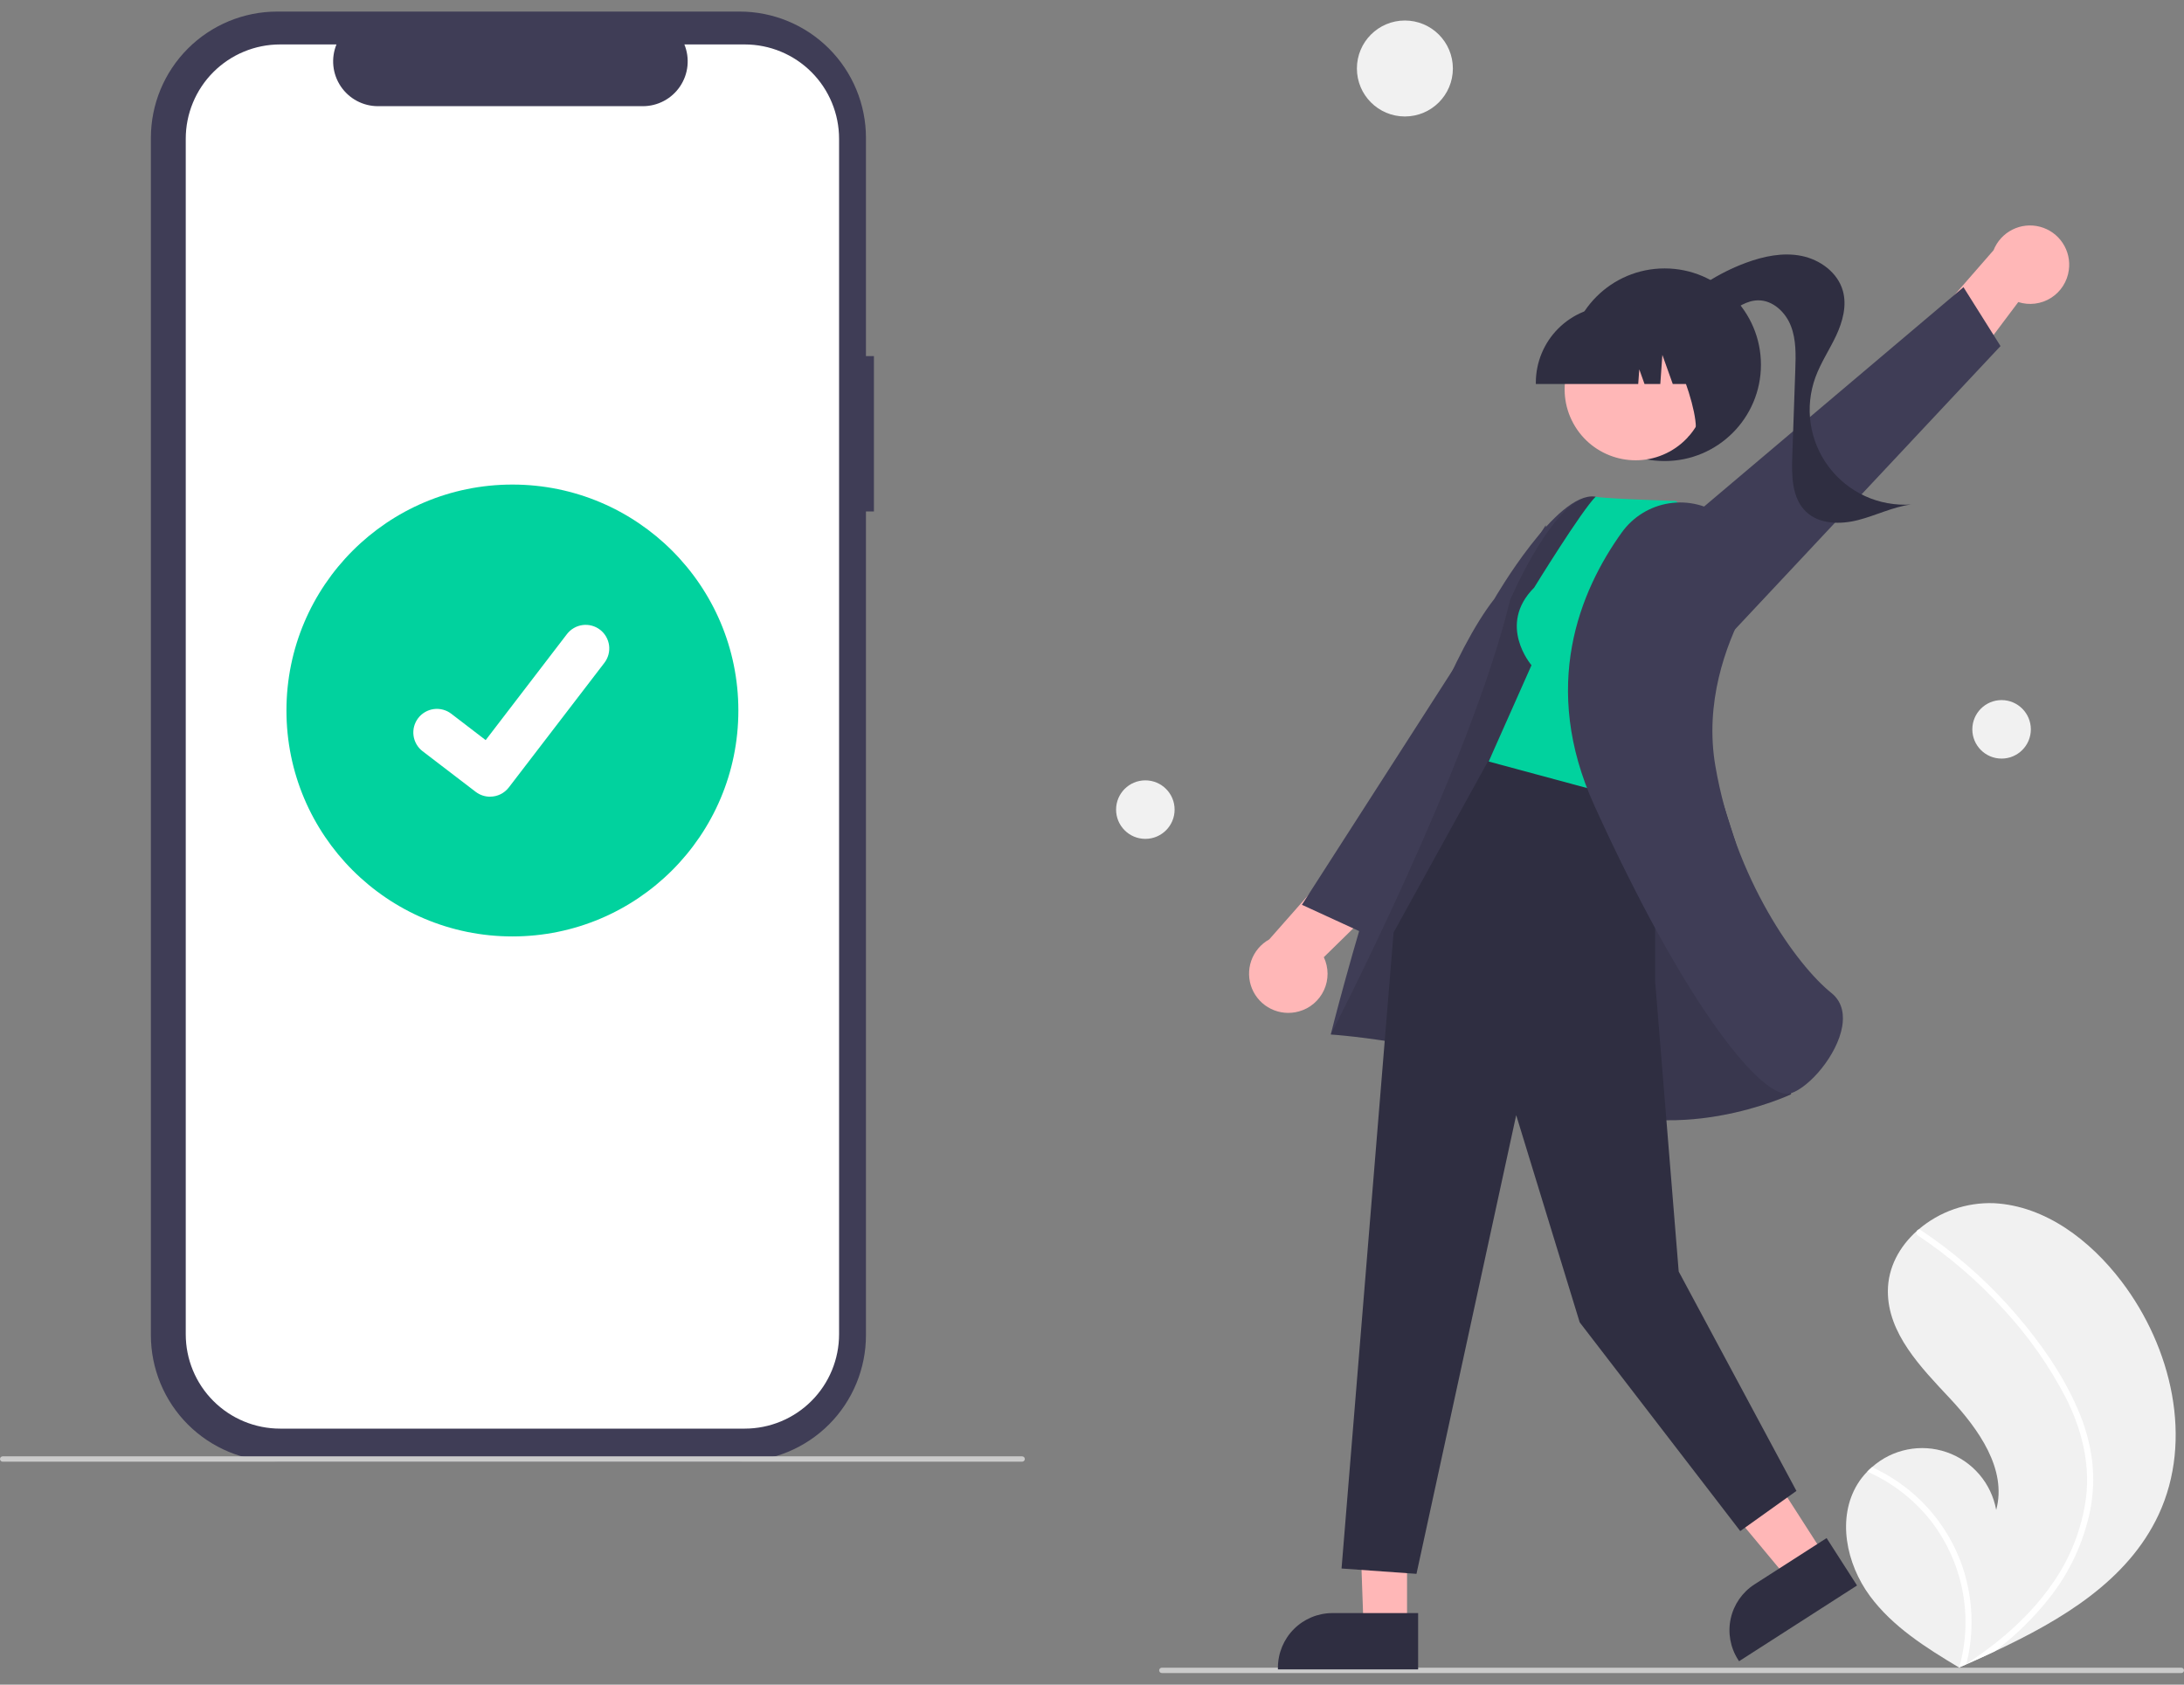 <svg width="140" height="108" viewBox="0 0 140 108" fill="none" xmlns="http://www.w3.org/2000/svg">
<rect x="0" y="0" width="140" height="108" fill="#808080" stroke="none"/>
<g clip-path="url(#clip0_15_276)">
<path d="M56.021 22.831H55.51V8.84C55.51 7.776 55.301 6.723 54.894 5.741C54.487 4.758 53.89 3.866 53.139 3.114C52.386 2.362 51.494 1.765 50.511 1.358C49.529 0.951 48.476 0.742 47.413 0.742H17.77C15.623 0.742 13.563 1.595 12.044 3.114C10.526 4.632 9.672 6.692 9.672 8.84V85.597C9.672 86.66 9.882 87.713 10.289 88.695C10.696 89.678 11.292 90.571 12.044 91.323C12.796 92.075 13.689 92.671 14.671 93.078C15.654 93.485 16.707 93.694 17.77 93.694H47.413C49.56 93.694 51.62 92.841 53.139 91.323C54.657 89.804 55.51 87.744 55.51 85.597V32.79H56.021V22.831Z" fill="#3F3D56"/>
<path d="M47.739 2.849H43.87C44.048 3.285 44.116 3.758 44.068 4.227C44.02 4.696 43.857 5.145 43.594 5.536C43.331 5.927 42.977 6.248 42.561 6.469C42.145 6.691 41.681 6.807 41.21 6.807H24.228C23.757 6.807 23.293 6.691 22.877 6.469C22.462 6.248 22.107 5.927 21.844 5.536C21.581 5.145 21.418 4.696 21.37 4.227C21.322 3.758 21.39 3.285 21.568 2.849H17.954C17.16 2.849 16.374 3.005 15.64 3.309C14.906 3.613 14.24 4.058 13.678 4.62C13.117 5.181 12.671 5.848 12.367 6.582C12.063 7.315 11.907 8.102 11.907 8.896V85.54C11.907 86.334 12.063 87.121 12.367 87.855C12.671 88.588 13.117 89.255 13.678 89.816C14.24 90.378 14.906 90.823 15.64 91.127C16.374 91.431 17.16 91.588 17.954 91.588H47.739C48.533 91.588 49.32 91.431 50.053 91.127C50.787 90.823 51.454 90.378 52.015 89.816C52.577 89.255 53.022 88.588 53.326 87.855C53.63 87.121 53.787 86.334 53.787 85.54V8.896C53.787 8.102 53.63 7.315 53.326 6.582C53.022 5.848 52.577 5.181 52.015 4.62C51.454 4.058 50.787 3.613 50.053 3.309C49.32 3.005 48.533 2.849 47.739 2.849Z" fill="white"/>
<path d="M65.522 93.707H0.172C0.126 93.707 0.082 93.689 0.05 93.657C0.018 93.625 0 93.582 0 93.536C0 93.49 0.018 93.447 0.05 93.415C0.082 93.383 0.126 93.365 0.172 93.365H65.522C65.567 93.365 65.611 93.383 65.643 93.415C65.675 93.447 65.694 93.49 65.694 93.536C65.694 93.582 65.675 93.625 65.643 93.657C65.611 93.689 65.567 93.707 65.522 93.707Z" fill="#CBCBCB"/>
<path d="M32.847 60.034C40.846 60.034 47.331 53.549 47.331 45.55C47.331 37.55 40.846 31.065 32.847 31.065C24.847 31.065 18.362 37.55 18.362 45.55C18.362 53.549 24.847 60.034 32.847 60.034Z" fill="#01D29E"/>
<path d="M31.411 51.075C31.085 51.075 30.768 50.97 30.508 50.775L30.491 50.763L27.087 48.158C26.93 48.038 26.797 47.887 26.698 47.715C26.599 47.543 26.534 47.353 26.508 47.156C26.482 46.959 26.495 46.759 26.546 46.567C26.598 46.375 26.686 46.195 26.807 46.038C26.928 45.88 27.079 45.748 27.251 45.648C27.423 45.549 27.613 45.484 27.81 45.458C28.007 45.432 28.207 45.445 28.399 45.497C28.591 45.548 28.77 45.637 28.928 45.758L31.133 47.448L36.343 40.651C36.464 40.493 36.615 40.361 36.787 40.262C36.959 40.162 37.148 40.098 37.345 40.072C37.542 40.046 37.742 40.059 37.934 40.11C38.126 40.161 38.306 40.25 38.463 40.371L38.464 40.371L38.431 40.416L38.465 40.371C38.782 40.616 38.99 40.976 39.043 41.374C39.095 41.771 38.988 42.173 38.744 42.492L32.616 50.483C32.474 50.667 32.292 50.816 32.083 50.919C31.875 51.021 31.645 51.074 31.413 51.073L31.411 51.075Z" fill="white"/>
<path d="M119.079 95.131C119.255 94.846 119.463 94.582 119.698 94.343C119.795 94.243 119.897 94.148 120.002 94.056C120.642 93.486 121.423 93.097 122.264 92.929C123.105 92.76 123.975 92.819 124.785 93.099C125.596 93.378 126.317 93.869 126.875 94.519C127.434 95.17 127.808 95.958 127.961 96.802C128.668 94.186 126.827 91.609 124.976 89.629C123.123 87.651 121.006 85.48 121.017 82.769C121.022 81.26 121.76 79.914 122.874 78.916C122.908 78.886 122.943 78.856 122.978 78.827C124.325 77.672 126.057 77.068 127.83 77.136C131.123 77.312 133.998 79.525 135.995 82.151C139.209 86.375 140.618 92.304 138.368 97.113C136.388 101.342 132.167 103.853 127.859 105.872C127.258 106.154 126.657 106.428 126.058 106.693C126.054 106.694 126.05 106.697 126.046 106.698C126.017 106.71 125.988 106.723 125.961 106.736C125.838 106.791 125.714 106.845 125.591 106.899L125.648 106.936L125.825 107.051C125.764 107.014 125.703 106.978 125.642 106.94C125.623 106.929 125.604 106.919 125.586 106.907C123.47 105.638 121.325 104.295 119.863 102.313C118.347 100.255 117.737 97.307 119.079 95.131Z" fill="#F1F1F1"/>
<path d="M133.196 90.352C133.665 91.418 133.975 92.546 134.118 93.702C134.231 94.732 134.188 95.774 133.993 96.791C133.573 98.883 132.656 100.843 131.321 102.507C130.313 103.77 129.15 104.901 127.859 105.872C127.258 106.154 126.657 106.428 126.058 106.693C126.054 106.694 126.05 106.697 126.046 106.698C126.017 106.71 125.988 106.723 125.961 106.736C125.837 106.791 125.714 106.845 125.591 106.899L125.648 106.936L125.825 107.051C125.764 107.014 125.703 106.978 125.642 106.94C125.623 106.929 125.604 106.919 125.586 106.907C126.051 105.279 126.12 103.562 125.785 101.901C125.451 100.241 124.723 98.684 123.663 97.363C122.598 96.058 121.239 95.023 119.698 94.343C119.795 94.243 119.897 94.148 120.002 94.056C120.596 94.329 121.164 94.653 121.701 95.026C123.62 96.352 125.06 98.261 125.81 100.47C126.479 102.474 126.563 104.627 126.051 106.677C126.157 106.608 126.264 106.537 126.368 106.466C128.339 105.136 130.155 103.54 131.524 101.582C132.704 99.928 133.459 98.008 133.723 95.993C133.985 93.792 133.434 91.627 132.452 89.663C131.366 87.562 129.999 85.619 128.387 83.888C126.768 82.109 124.938 80.535 122.937 79.202C122.892 79.171 122.86 79.125 122.848 79.072C122.837 79.018 122.846 78.963 122.874 78.916C122.895 78.874 122.933 78.842 122.978 78.827C123.001 78.821 123.025 78.82 123.048 78.825C123.071 78.83 123.093 78.839 123.112 78.854C123.359 79.019 123.603 79.185 123.845 79.356C125.861 80.783 127.691 82.455 129.294 84.333C130.843 86.144 132.253 88.155 133.196 90.352Z" fill="white"/>
<path d="M90.057 7.467C91.756 7.467 93.133 6.09 93.133 4.391C93.133 2.692 91.756 1.315 90.057 1.315C88.358 1.315 86.981 2.692 86.981 4.391C86.981 6.09 88.358 7.467 90.057 7.467Z" fill="#F1F1F1"/>
<path d="M128.307 48.633C129.342 48.633 130.182 47.793 130.182 46.758C130.182 45.722 129.342 44.882 128.307 44.882C127.271 44.882 126.431 45.722 126.431 46.758C126.431 47.793 127.271 48.633 128.307 48.633Z" fill="#F1F1F1"/>
<path d="M73.419 53.779C74.455 53.779 75.295 52.939 75.295 51.903C75.295 50.867 74.455 50.028 73.419 50.028C72.383 50.028 71.544 50.867 71.544 51.903C71.544 52.939 72.383 53.779 73.419 53.779Z" fill="#F1F1F1"/>
<path d="M74.478 107.258H139.828C139.874 107.258 139.918 107.24 139.95 107.208C139.982 107.175 140 107.132 140 107.086C140 107.041 139.982 106.997 139.95 106.965C139.918 106.933 139.874 106.915 139.828 106.915H74.478C74.433 106.915 74.389 106.933 74.357 106.965C74.325 106.997 74.306 107.041 74.306 107.086C74.306 107.132 74.325 107.175 74.357 107.208C74.389 107.24 74.433 107.258 74.478 107.258Z" fill="#CBCBCB"/>
<path d="M132.617 17.317C132.702 16.708 132.562 16.088 132.221 15.576C131.881 15.063 131.364 14.694 130.769 14.537C130.175 14.38 129.543 14.446 128.994 14.724C128.445 15.002 128.017 15.471 127.791 16.043L122.488 22.123L124.044 26.469L129.377 19.365C129.725 19.477 130.093 19.51 130.455 19.464C130.818 19.418 131.166 19.293 131.475 19.097C131.784 18.902 132.046 18.642 132.243 18.334C132.441 18.026 132.568 17.679 132.617 17.317Z" fill="#FFB7B7"/>
<path d="M110.635 40.973L128.238 22.186L125.864 18.411L103.785 37.084L110.635 40.973Z" fill="#3F3D56"/>
<path d="M106.706 29.558C110.116 29.558 112.881 26.793 112.881 23.383C112.881 19.973 110.116 17.208 106.706 17.208C103.296 17.208 100.531 19.973 100.531 23.383C100.531 26.793 103.296 29.558 106.706 29.558Z" fill="#2F2E41"/>
<path d="M107.202 19.895C108.531 18.547 110.139 17.508 111.913 16.849C113.052 16.427 114.291 16.166 115.481 16.406C116.672 16.645 117.798 17.469 118.13 18.637C118.401 19.592 118.121 20.62 117.7 21.52C117.278 22.419 116.715 23.252 116.375 24.185C116.027 25.137 115.922 26.16 116.07 27.162C116.218 28.165 116.614 29.114 117.223 29.924C117.831 30.735 118.632 31.381 119.552 31.803C120.473 32.225 121.485 32.411 122.496 32.343C121.326 32.5 120.248 33.05 119.105 33.342C117.962 33.635 116.612 33.615 115.763 32.796C114.864 31.929 114.846 30.52 114.889 29.272C114.954 27.417 115.018 25.562 115.083 23.707C115.116 22.761 115.144 21.785 114.803 20.902C114.462 20.019 113.651 19.246 112.704 19.254C111.987 19.26 111.352 19.694 110.777 20.123C110.201 20.552 109.592 21.009 108.878 21.073C108.163 21.136 107.347 20.608 107.401 19.892L107.202 19.895Z" fill="#2F2E41"/>
<path d="M83.254 64.844C82.661 65.009 82.028 64.95 81.476 64.68C80.923 64.409 80.489 63.945 80.255 63.376C80.022 62.807 80.006 62.172 80.209 61.591C80.413 61.01 80.822 60.525 81.36 60.226L86.695 54.174L91.206 55.149L84.861 61.364C85.016 61.695 85.098 62.055 85.1 62.421C85.101 62.786 85.023 63.148 84.869 63.479C84.716 63.811 84.492 64.105 84.213 64.341C83.934 64.577 83.606 64.749 83.254 64.844H83.254Z" fill="#FFB7B7"/>
<path d="M100.804 43.178L87.508 59.867L83.456 58.006L99.083 33.676L100.804 43.178Z" fill="#3F3D56"/>
<path d="M90.195 93.572L87.026 93.522L87.408 104.323H90.195L90.195 93.572Z" fill="#FFB7B7"/>
<path d="M90.906 103.413L85.417 103.413H85.416C84.489 103.413 83.599 103.781 82.943 104.437C82.287 105.093 81.919 105.983 81.918 106.911V107.024L90.906 107.025L90.906 103.413Z" fill="#2F2E41"/>
<path d="M111.175 90.708L107.714 92.93L114.638 101.26L116.983 99.754L111.175 90.708Z" fill="#FFB7B7"/>
<path d="M117.09 98.605L112.471 101.57L112.471 101.57C111.69 102.071 111.141 102.862 110.943 103.769C110.746 104.675 110.916 105.623 111.417 106.403L111.479 106.499L119.041 101.644L117.09 98.605Z" fill="#2F2E41"/>
<path d="M112.409 57.729C112.409 57.729 104.718 32.184 102.246 31.839C99.774 31.494 95.792 38.394 95.792 38.394C90.629 44.981 85.304 66.321 85.304 66.321C85.304 66.321 94.18 66.877 100.668 70.329C107.156 73.781 114.813 70.154 114.813 70.154L112.409 57.729Z" fill="#3F3D56"/>
<path opacity="0.1" d="M112.409 57.729C112.409 57.729 104.718 32.184 102.246 31.839C99.774 31.494 96.803 38.464 96.803 38.464C94.23 49.098 85.304 66.321 85.304 66.321C85.304 66.321 94.18 66.876 100.668 70.329C107.156 73.78 114.813 70.154 114.813 70.154L112.409 57.729Z" fill="black"/>
<path d="M106.099 50.086V62.922L107.609 81.516L115.156 95.581L111.554 98.154L101.263 84.775L97.192 71.491L90.8 100.898L85.997 100.555L89.333 59.782L95.662 48.305L106.099 50.086Z" fill="#2F2E41"/>
<path d="M98.344 37.671C95.943 40.072 98.173 42.645 98.173 42.645L95.428 48.82L106.234 51.736L110.011 34.862L107.438 32.117C102.292 31.946 102.289 31.839 102.289 31.839C101.388 32.721 98.344 37.671 98.344 37.671Z" fill="#01D29E"/>
<path d="M110.446 33.113C109.955 32.751 109.397 32.49 108.805 32.345C108.212 32.2 107.597 32.173 106.994 32.268C106.391 32.362 105.814 32.575 105.294 32.894C104.774 33.214 104.323 33.633 103.966 34.128C101.249 37.91 98.738 44.018 102.199 51.635C107.756 63.867 112.592 70.128 114.558 70.127C114.644 70.128 114.729 70.115 114.81 70.088C116.021 69.677 117.77 67.629 118.087 65.825C118.2 65.179 118.173 64.279 117.401 63.662C115.182 61.887 111.199 56.361 109.956 49.088C109.27 45.069 110.601 41.409 111.839 39.046C112.362 38.068 112.515 36.934 112.27 35.853C112.025 34.771 111.399 33.814 110.505 33.157L110.446 33.113Z" fill="#3F3D56"/>
<path d="M107.024 28.951C109.226 27.747 110.036 24.985 108.832 22.783C107.628 20.58 104.866 19.77 102.663 20.974C100.46 22.179 99.651 24.94 100.855 27.143C102.059 29.346 104.821 30.155 107.024 28.951Z" fill="#FFB7B7"/>
<path d="M98.451 24.619H105.014L105.082 23.677L105.418 24.619H106.429L106.562 22.752L107.229 24.619H109.185V24.527C109.183 23.227 108.666 21.98 107.747 21.061C106.827 20.141 105.581 19.624 104.281 19.623H103.355C102.055 19.624 100.808 20.141 99.889 21.061C98.97 21.98 98.452 23.227 98.451 24.527V24.619Z" fill="#2F2E41"/>
<path d="M108.193 28.006L110.994 27.098V20.296H105.704L105.835 20.426C107.657 22.246 109.684 28.704 108.193 28.006Z" fill="#2F2E41"/>
</g>
<defs>
<clipPath id="clip0_15_276">
<rect width="140" height="106.516" fill="white" transform="translate(0 0.742)"/>
</clipPath>
</defs>
</svg>
